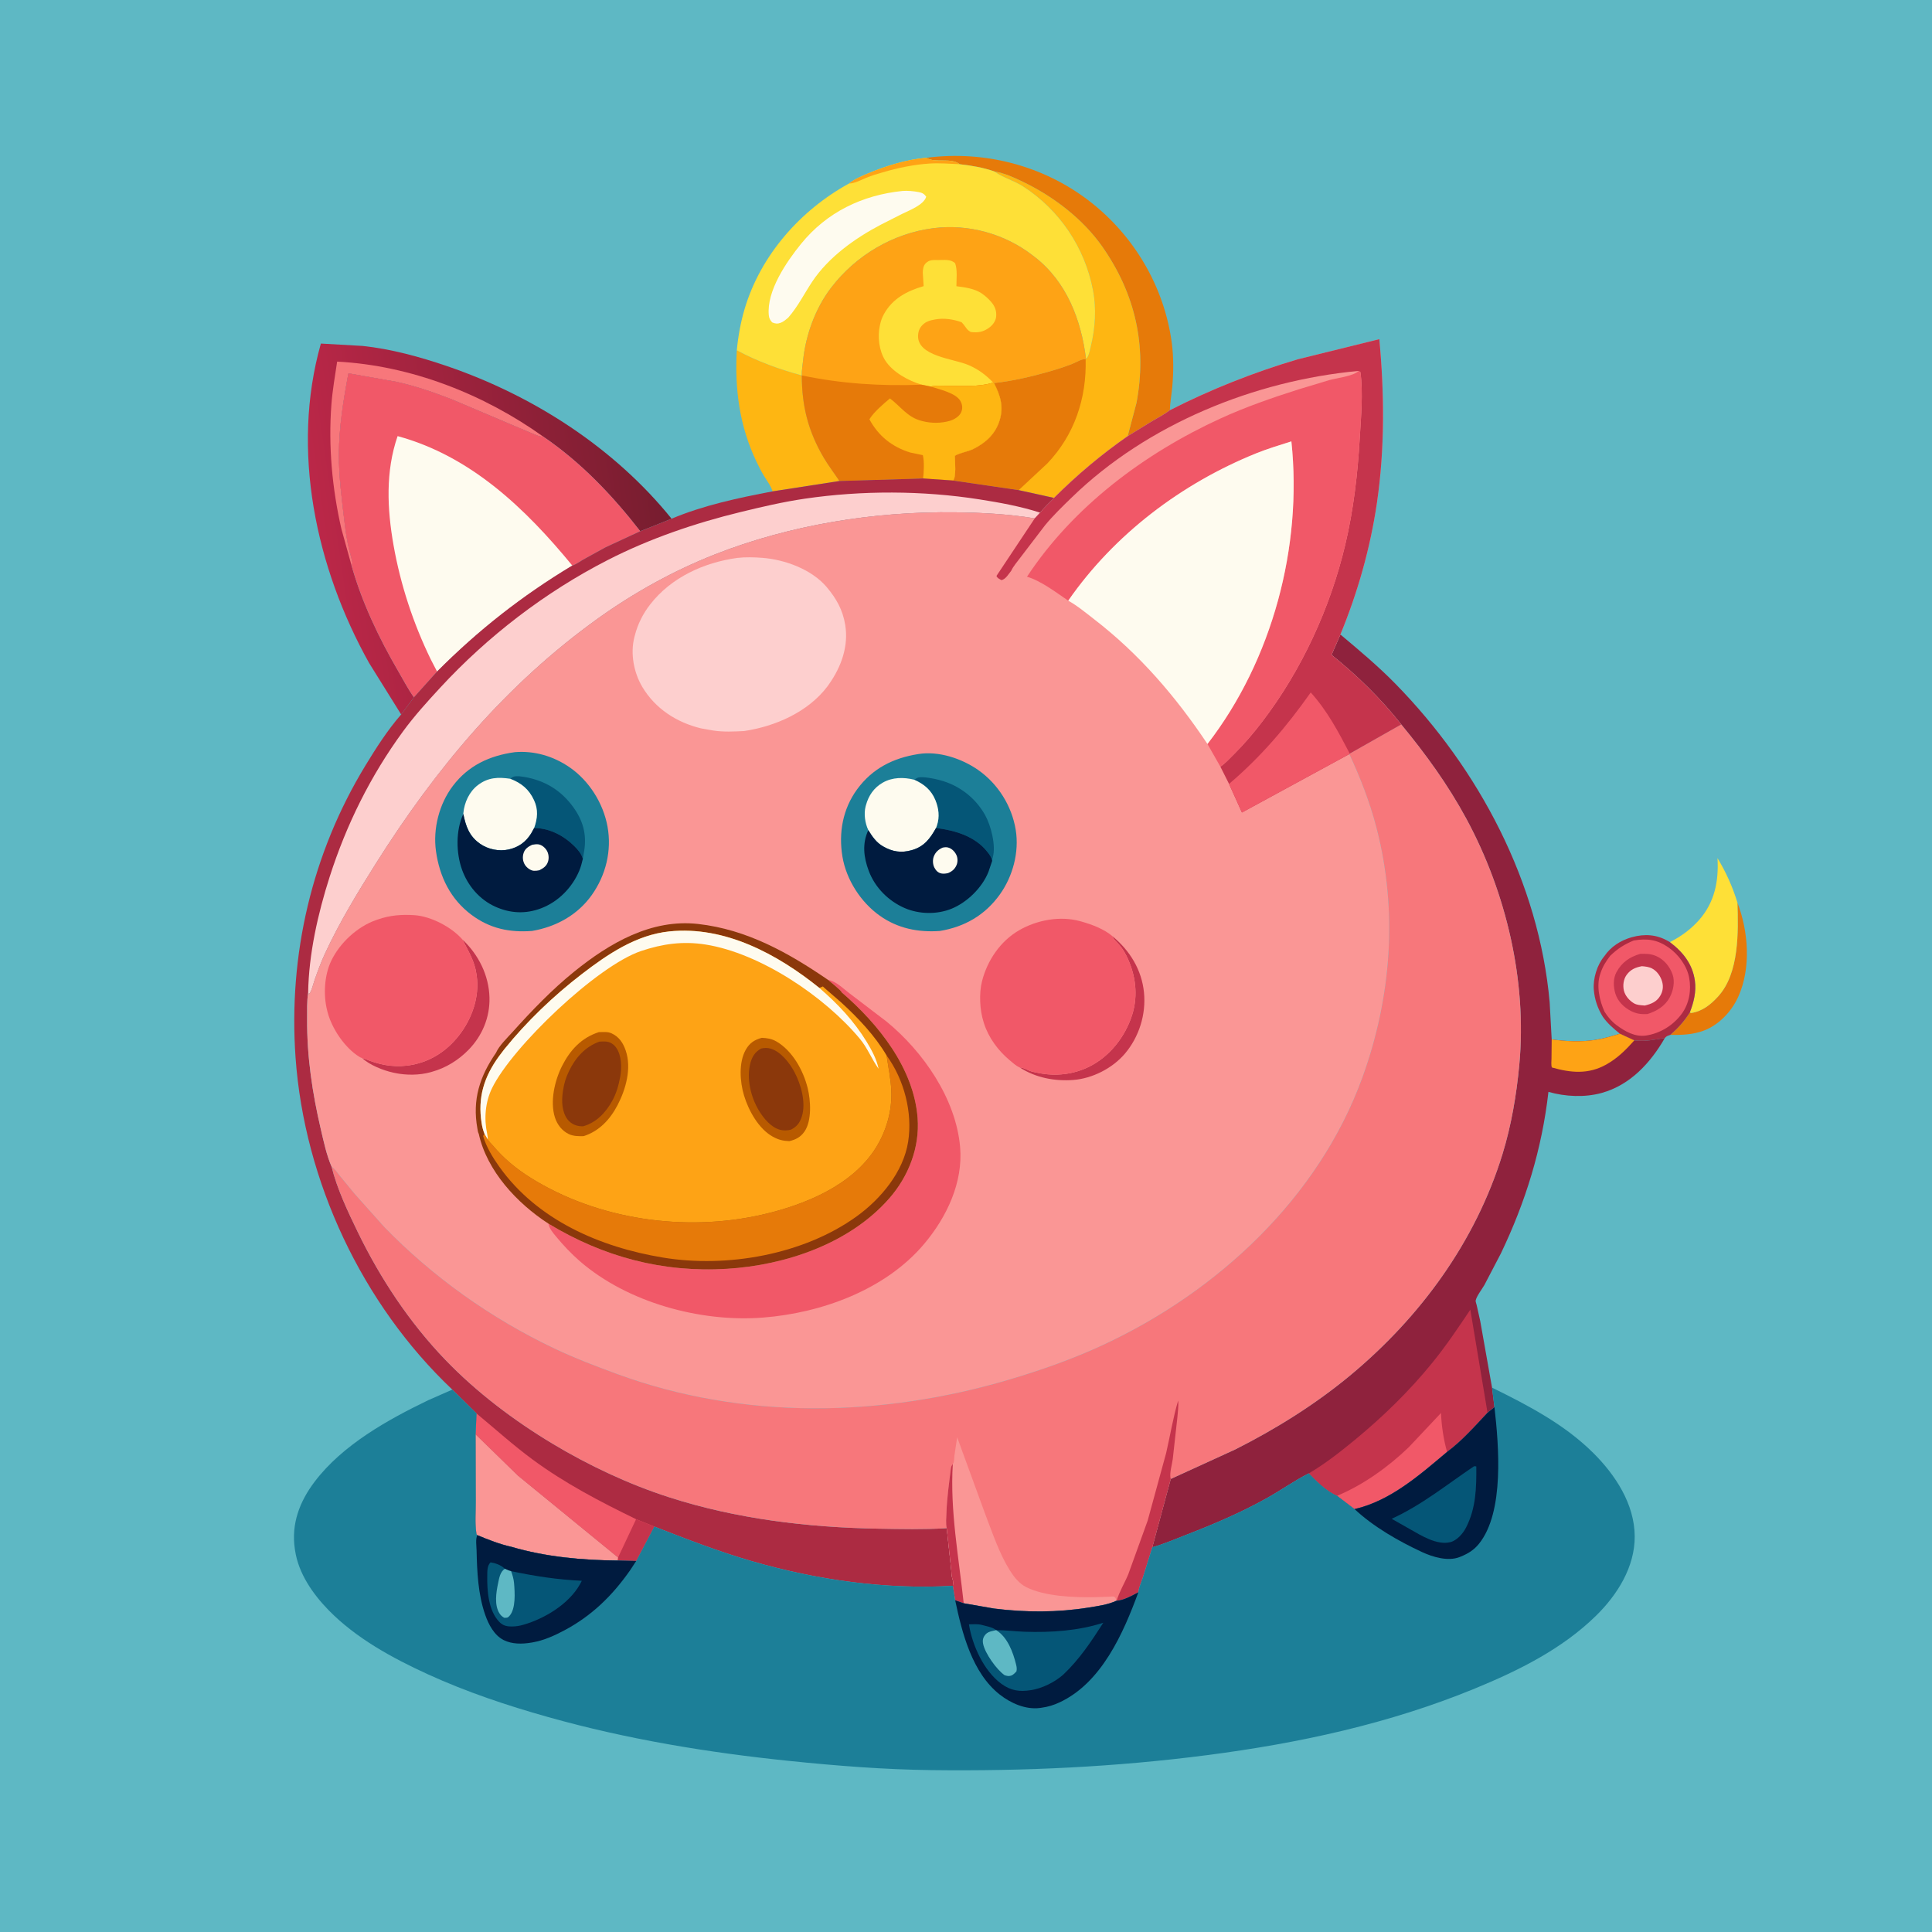 <svg version="1.1" xmlns="http://www.w3.org/2000/svg" style="display: block;" viewBox="0 0 2048 2048" width="1024" height="1024">
<defs>
	<linearGradient id="Gradient1" gradientUnits="userSpaceOnUse" x1="702.657" y1="512.621" x2="338.164" y2="566.159">
		<stop class="stop0" offset="0" stop-opacity="1" stop-color="rgb(119,29,47)"/>
		<stop class="stop1" offset="1" stop-opacity="1" stop-color="rgb(187,39,72)"/>
	</linearGradient>
</defs>
<path transform="translate(0,0)" fill="rgb(94,184,196)" d="M -0 -0 L 2048 0 L 2048 2048 L -0 2048 L -0 -0 z"/>
<path transform="translate(0,0)" fill="rgb(230,122,9)" d="M 1841.76 956.835 C 1853.45 987.42 1856.35 1026.22 1842.64 1056.58 C 1835.48 1072.41 1821.83 1086.83 1805.31 1092.78 C 1794.03 1096.84 1782.43 1097.2 1770.57 1097.03 C 1779.14 1089.51 1785.13 1082.86 1791.29 1073.21 L 1792.68 1073.82 C 1804.61 1072.06 1813.41 1064.91 1821.29 1056.28 C 1843.73 1031.74 1842.72 987.902 1841.76 956.835 z"/>
<path transform="translate(0,0)" fill="rgb(254,224,55)" d="M 1770.08 998.658 C 1781.72 992.895 1792.19 985.239 1800.85 975.519 C 1817.55 956.781 1822.08 934.086 1820.61 909.648 C 1829.64 924.518 1836.7 940.194 1841.76 956.835 C 1842.72 987.902 1843.73 1031.74 1821.29 1056.28 C 1813.41 1064.91 1804.61 1072.06 1792.68 1073.82 L 1791.29 1073.21 C 1795.47 1062.48 1798.25 1051.28 1796.66 1039.71 C 1794.23 1021.93 1783.97 1009.09 1770.08 998.658 z"/>
<path transform="translate(0,0)" fill="rgb(254,182,18)" d="M 781.047 371.336 C 802.783 383.078 826.141 391.564 849.969 397.984 C 849.968 430.37 856.714 457.17 873.164 485.107 C 878.235 493.719 884.329 501.569 889.823 509.895 L 818.899 520.888 C 817.448 515.549 813.704 510.635 810.794 505.986 C 807.393 500.551 804.554 494.97 801.799 489.187 C 783.941 451.691 778.719 412.471 781.047 371.336 z"/>
<path transform="translate(0,0)" fill="rgb(172,43,66)" d="M 1729.85 993.457 C 1743.44 989.748 1756.06 990.554 1768.39 997.652 L 1770.08 998.658 C 1783.97 1009.09 1794.23 1021.93 1796.66 1039.71 C 1798.25 1051.28 1795.47 1062.48 1791.29 1073.21 C 1785.13 1082.86 1779.14 1089.51 1770.57 1097.03 C 1768.28 1097.83 1766.41 1098.3 1764.83 1100.29 C 1753.56 1102.11 1743.96 1104.26 1732.45 1102.86 L 1717.11 1095.79 C 1710.25 1090.14 1704.39 1085.26 1699.16 1077.99 C 1693.62 1069.11 1690.34 1059.52 1689.5 1049.04 C 1688.56 1037.29 1692.97 1022.81 1700.56 1013.74 C 1707.6 1003.37 1717.9 996.857 1729.85 993.457 z"/>
<path transform="translate(0,0)" fill="rgb(241,88,104)" d="M 1731.81 996.967 C 1746.02 994.549 1756.84 996.003 1768.9 1004.48 C 1779.18 1011.72 1788.25 1023.88 1790.58 1036.41 C 1793.02 1049.44 1790.72 1063.64 1782.85 1074.46 C 1773.94 1086.73 1760.03 1095.39 1745.03 1097.68 C 1733.2 1099.49 1722.44 1093.3 1713.3 1086.45 C 1708.33 1082.72 1704.21 1077.8 1700.93 1072.55 C 1695.51 1060.77 1692 1045.06 1696.36 1032.32 L 1696.83 1031 C 1699.08 1024.17 1702.59 1018.86 1706.87 1013.18 C 1714.66 1005.65 1721.87 1001.05 1731.81 996.967 z"/>
<path transform="translate(0,0)" fill="rgb(197,52,76)" d="M 1738.82 1011.12 C 1745.02 1011 1749.88 1010.96 1755.7 1013.49 C 1763.91 1017.07 1770.08 1024.58 1773 1032.95 C 1775.65 1040.53 1773.79 1050.08 1770.1 1057.03 C 1765.02 1066.61 1756.2 1071.77 1746.27 1074.97 C 1739.81 1075.26 1734.84 1074.72 1729 1071.76 C 1721.48 1067.96 1714.83 1061.44 1712.34 1053.21 C 1710.18 1046.04 1709.86 1037.3 1713.5 1030.58 C 1719.2 1020.05 1727.48 1014.39 1738.82 1011.12 z"/>
<path transform="translate(0,0)" fill="rgb(253,207,206)" d="M 1740.44 1024.21 C 1744.05 1024.48 1748.01 1024.91 1751.27 1026.63 C 1756.6 1029.43 1760.41 1035.06 1761.98 1040.75 C 1763.43 1046.04 1762.66 1051.03 1759.83 1055.72 C 1756.03 1062.04 1750.34 1064.28 1743.48 1065.92 L 1742.6 1065.83 C 1738.92 1065.5 1735.28 1065.45 1732.01 1063.52 C 1727.1 1060.63 1722.66 1055.51 1721.36 1049.87 C 1720.13 1044.51 1720.97 1038 1724.23 1033.5 C 1728.49 1027.64 1733.58 1025.54 1740.44 1024.21 z"/>
<path transform="translate(0,0)" fill="rgb(230,122,9)" d="M 981.788 167.298 C 1043.03 159.289 1105.35 175.172 1154.5 212.946 C 1202.18 249.584 1234.37 304.184 1242.2 363.949 C 1244.15 378.845 1244.01 395.039 1242.66 410 C 1241.91 418.311 1240.34 426.516 1240.09 434.867 C 1234.28 439.339 1227.79 442.586 1221.51 446.328 L 1195.38 462.383 L 1204.73 427.044 C 1216.01 366.894 1203.58 311.662 1168.55 261.55 C 1147.85 231.949 1116.36 208.023 1084 192.54 C 1073.74 187.633 1065.36 183.766 1054.01 181.699 C 1042.04 177.548 1029.74 175.474 1017.19 174.053 C 1007.95 166.638 991.557 173.297 981.788 167.298 z"/>
<path transform="translate(0,0)" fill="url(#Gradient1)" d="M 425.24 757.356 L 391.277 702.849 C 334.813 601.773 308.068 477.339 340.147 364.187 L 384.332 366.703 C 414.422 369.875 445.029 378.259 473.58 387.999 C 564.914 419.16 651.012 474.425 711.905 549.87 L 678.677 563.127 C 649.045 525.017 616.009 490.199 575.907 462.873 L 574.442 462.857 C 570.989 462.695 567.362 460.79 564.165 459.5 L 544.763 451.314 L 478.958 423.364 C 459.741 415.952 439.85 408.933 419.674 404.663 L 369.351 395.731 C 363.985 424.374 359.325 452.783 359.248 482 C 359.184 506.064 362.452 529.94 365.253 553.791 C 366.44 563.905 367.988 573.899 370.378 583.804 C 370.937 586.118 374.031 595.66 373.47 597.457 C 373.298 598.009 372.822 598.414 372.498 598.893 C 383.431 638.245 401.973 676.888 422.496 712.079 C 427.78 721.14 432.667 730.668 438.787 739.198 L 425.24 757.356 z"/>
<path transform="translate(0,0)" fill="rgb(247,119,123)" d="M 372.498 598.893 L 361.87 560.57 C 352.063 517.713 348.004 472.965 351.282 429.064 C 352.418 413.849 355.119 398.427 357.381 383.328 C 435.327 387.372 512.58 417.628 575.907 462.873 L 574.442 462.857 C 570.989 462.695 567.362 460.79 564.165 459.5 L 544.763 451.314 L 478.958 423.364 C 459.741 415.952 439.85 408.933 419.674 404.663 L 369.351 395.731 C 363.985 424.374 359.325 452.783 359.248 482 C 359.184 506.064 362.452 529.94 365.253 553.791 C 366.44 563.905 367.988 573.899 370.378 583.804 C 370.937 586.118 374.031 595.66 373.47 597.457 C 373.298 598.009 372.822 598.414 372.498 598.893 z"/>
<path transform="translate(0,0)" fill="rgb(254,182,18)" d="M 1054.01 181.699 C 1065.36 183.766 1073.74 187.633 1084 192.54 C 1116.36 208.023 1147.85 231.949 1168.55 261.55 C 1203.58 311.662 1216.01 366.894 1204.73 427.044 L 1195.38 462.383 C 1167.05 482.17 1141.93 503.318 1117.43 527.683 L 1117.43 527.835 L 1079.85 519.563 L 1010.32 509.39 C 1013.92 505.425 1012.2 489.097 1012.25 483.107 C 1017.7 479.804 1025.88 478.87 1031.96 475.828 C 1045.1 469.25 1055.26 459.935 1059.67 445.466 C 1064.16 430.793 1060.31 419.179 1053.66 406.062 C 1073.34 403.869 1093.14 399.288 1112.15 393.843 C 1120.42 391.474 1128.68 388.836 1136.68 385.683 C 1140.53 384.168 1146.77 380.197 1150.83 380.706 L 1151.19 380.272 C 1152.03 379.625 1152.21 379.62 1152.73 378.751 C 1154.71 375.405 1155.57 370.137 1156.5 366.303 C 1161.05 347.507 1162.31 326.973 1158.68 307.913 C 1150.01 262.416 1123.34 222.667 1084.46 197.542 C 1075.12 191.506 1063.67 188.446 1054.85 182.29 L 1054.01 181.699 z"/>
<path transform="translate(0,0)" fill="rgb(230,122,9)" d="M 1053.66 406.062 C 1073.34 403.869 1093.14 399.288 1112.15 393.843 C 1120.42 391.474 1128.68 388.836 1136.68 385.683 C 1140.53 384.168 1146.77 380.197 1150.83 380.706 C 1151.95 422.062 1139.05 461.003 1110.23 491.23 L 1079.85 519.563 L 1010.32 509.39 C 1013.92 505.425 1012.2 489.097 1012.25 483.107 C 1017.7 479.804 1025.88 478.87 1031.96 475.828 C 1045.1 469.25 1055.26 459.935 1059.67 445.466 C 1064.16 430.793 1060.31 419.179 1053.66 406.062 z"/>
<path transform="translate(0,0)" fill="rgb(254,224,55)" d="M 899.968 194.545 C 905.631 189.947 913.917 186.432 920.671 183.619 C 939.422 175.808 961.46 168.972 981.788 167.298 C 991.557 173.297 1007.95 166.638 1017.19 174.053 C 1029.74 175.474 1042.04 177.548 1054.01 181.699 L 1054.85 182.29 C 1063.67 188.446 1075.12 191.506 1084.46 197.542 C 1123.34 222.667 1150.01 262.416 1158.68 307.913 C 1162.31 326.973 1161.05 347.507 1156.5 366.303 C 1155.57 370.137 1154.71 375.405 1152.73 378.751 C 1152.21 379.62 1152.03 379.625 1151.19 380.272 C 1146.12 339.225 1130.77 298.834 1097.08 272.563 L 1093.97 270.193 C 1064.68 247.74 1026.44 237.222 989.728 241.836 C 946.814 247.23 907.423 270.519 881.109 304.866 C 864.31 326.792 854.074 355.13 851.258 382.52 C 850.752 387.449 849.755 393.068 849.969 397.984 C 826.141 391.564 802.783 383.078 781.047 371.336 C 782.437 356.598 785.162 341.452 789.401 327.252 C 806.35 270.475 848.415 222.828 899.968 194.545 z"/>
<path transform="translate(0,0)" fill="rgb(254,163,21)" d="M 899.968 194.545 C 905.631 189.947 913.917 186.432 920.671 183.619 C 939.422 175.808 961.46 168.972 981.788 167.298 C 991.557 173.297 1007.95 166.638 1017.19 174.053 C 1006.72 173.588 995.878 172.699 985.439 173.351 C 969.058 174.375 951.369 178 935.647 182.713 C 929.871 184.444 923.843 186.106 918.291 188.448 C 912.827 190.752 905.916 194.493 899.968 194.545 z"/>
<path transform="translate(0,0)" fill="rgb(254,251,239)" d="M 956.664 202.421 C 962.005 201.962 968.618 202.632 973.882 203.635 C 977.627 204.349 979.608 205.424 981.814 208.5 C 979.296 217.263 963.634 223.076 956.038 226.853 L 934 238.016 C 906.483 252.427 878.291 272.509 860.944 298.628 C 852.388 311.51 845.905 324.823 835.66 336.589 C 833.195 338.689 830.678 340.997 827.603 342.155 C 824.198 343.436 821.747 343.192 818.5 341.744 C 816.325 339.222 815.255 337.403 814.941 334 C 812.571 308.311 833.766 277.437 849.156 258.481 C 876.458 224.853 914.044 206.791 956.664 202.421 z"/>
<path transform="translate(0,0)" fill="rgb(254,163,21)" d="M 849.969 397.984 C 849.755 393.068 850.752 387.449 851.258 382.52 C 854.074 355.13 864.31 326.792 881.109 304.866 C 907.423 270.519 946.814 247.23 989.728 241.836 C 1026.44 237.222 1064.68 247.74 1093.97 270.193 L 1097.08 272.563 C 1130.77 298.834 1146.12 339.225 1151.19 380.272 L 1150.83 380.706 C 1146.77 380.197 1140.53 384.168 1136.68 385.683 C 1128.68 388.836 1120.42 391.474 1112.15 393.843 C 1093.14 399.288 1073.34 403.869 1053.66 406.062 C 1060.31 419.179 1064.16 430.793 1059.67 445.466 C 1055.26 459.935 1045.1 469.25 1031.96 475.828 C 1025.88 478.87 1017.7 479.804 1012.25 483.107 C 1012.2 489.097 1013.92 505.425 1010.32 509.39 L 978.526 507.194 L 889.823 509.895 C 884.329 501.569 878.235 493.719 873.164 485.107 C 856.714 457.17 849.968 430.37 849.969 397.984 z"/>
<path transform="translate(0,0)" fill="rgb(254,224,55)" d="M 977.033 407.795 C 963.007 403.66 946.228 394.55 938.268 381.926 C 931.823 371.706 930.16 357.068 932.647 345.275 L 932.935 344 C 933.784 339.997 935.012 336.607 936.999 333 C 946.159 316.376 961.539 308.437 979.089 303.31 L 978.188 289 C 978.203 285.602 978.807 281.584 981.281 279.115 C 985.317 275.088 989.275 275.658 994.728 275.667 C 1000.83 275.677 1007.93 274.526 1012.5 279.12 C 1015.04 286.156 1013.85 295.9 1013.83 303.393 C 1022.8 304.528 1032.91 305.9 1040.64 310.986 L 1042 312.014 C 1045.14 314.359 1047.89 316.841 1050.49 319.804 C 1054.64 324.543 1056.58 329.48 1055.95 335.809 C 1055.51 340.226 1052.41 344.464 1048.92 347.079 C 1042.52 351.876 1036.8 352.947 1029 351.911 C 1026.56 350.447 1025.33 349.384 1023.71 347.016 C 1022.33 344.996 1021.03 343.332 1019.34 341.567 C 1010.36 338.417 1000.85 336.911 991.377 338.619 L 990 338.887 C 986.299 339.583 982.826 340.489 979.787 342.84 C 975.541 346.126 973.457 350.1 973.195 355.5 C 972.117 377.737 1010.93 380.194 1026.56 386.939 C 1037.25 391.55 1044.8 397.258 1052.85 405.521 C 1038.37 410.376 1018.36 409.024 1003.15 409.014 C 997.846 409.011 991.799 408.416 986.645 409.75 L 977.033 407.795 z"/>
<path transform="translate(0,0)" fill="rgb(230,122,9)" d="M 849.969 397.984 C 892.019 406.774 934.151 409.472 977.033 407.795 L 986.645 409.75 C 991.799 408.416 997.846 409.011 1003.15 409.014 C 1018.36 409.024 1038.37 410.376 1052.85 405.521 L 1053.66 406.062 C 1060.31 419.179 1064.16 430.793 1059.67 445.466 C 1055.26 459.935 1045.1 469.25 1031.96 475.828 C 1025.88 478.87 1017.7 479.804 1012.25 483.107 C 1012.2 489.097 1013.92 505.425 1010.32 509.39 L 978.526 507.194 L 889.823 509.895 C 884.329 501.569 878.235 493.719 873.164 485.107 C 856.714 457.17 849.968 430.37 849.969 397.984 z"/>
<path transform="translate(0,0)" fill="rgb(254,182,18)" d="M 1052.85 405.521 L 1053.66 406.062 C 1060.31 419.179 1064.16 430.793 1059.67 445.466 C 1055.26 459.935 1045.1 469.25 1031.96 475.828 C 1025.88 478.87 1017.7 479.804 1012.25 483.107 C 1012.2 489.097 1013.92 505.425 1010.32 509.39 L 978.526 507.194 C 979.328 500.79 979.914 488.565 978.235 482.473 L 964.767 479.652 C 945.703 473.738 931.193 462.249 921.602 444.454 C 926.465 436.607 936.271 428.31 943.389 422.35 C 954.711 430.826 961.81 442.139 976.385 446.014 L 977.797 446.374 C 986.955 448.814 997.529 448.792 1006.66 446.163 C 1011.25 444.839 1016.9 441.63 1018.9 436.992 C 1020.65 432.951 1020.18 429.016 1018.15 425.225 C 1013.51 416.569 995.565 412.711 986.645 409.75 C 991.799 408.416 997.846 409.011 1003.15 409.014 C 1018.36 409.024 1038.37 410.376 1052.85 405.521 z"/>
<path transform="translate(0,0)" fill="rgb(241,88,104)" d="M 372.498 598.893 C 372.822 598.414 373.298 598.009 373.47 597.457 C 374.031 595.66 370.937 586.118 370.378 583.804 C 367.988 573.899 366.44 563.905 365.253 553.791 C 362.452 529.94 359.184 506.064 359.248 482 C 359.325 452.783 363.985 424.374 369.351 395.731 L 419.674 404.663 C 439.85 408.933 459.741 415.952 478.958 423.364 L 544.763 451.314 L 564.165 459.5 C 567.362 460.79 570.989 462.695 574.442 462.857 L 575.907 462.873 C 616.009 490.199 649.045 525.017 678.677 563.127 L 641.741 580.259 L 618.261 593.202 C 614.937 595.115 610.287 598.499 606.684 599.524 C 553.605 631.416 506.978 668.021 463.312 711.885 L 438.787 739.198 C 432.667 730.668 427.78 721.14 422.496 712.079 C 401.973 676.888 383.431 638.245 372.498 598.893 z"/>
<path transform="translate(0,0)" fill="rgb(254,251,239)" d="M 463.312 711.885 L 456.524 698.769 C 437.978 660.57 424.57 619.845 417.181 578.035 C 410.373 539.509 408.535 499.799 421.471 462.294 C 499.045 483.387 557.004 539.059 606.684 599.524 C 553.605 631.416 506.978 668.021 463.312 711.885 z"/>
<path transform="translate(0,0)" fill="rgb(143,34,61)" d="M 1420.87 672.59 C 1440.99 689.475 1460.98 706.213 1479.37 725.011 C 1567.78 815.348 1631.45 935.404 1642.71 1062.56 L 1644.86 1101.77 C 1659.33 1103.92 1675.96 1104.64 1690.44 1102.43 C 1699.81 1101.01 1708.06 1098.49 1717.11 1095.79 L 1732.45 1102.86 C 1743.96 1104.26 1753.56 1102.11 1764.83 1100.29 C 1749.62 1126.7 1728.1 1150.21 1697.77 1158.58 C 1679.87 1163.53 1659.21 1162.53 1641.4 1157.42 C 1634.57 1217.88 1617.22 1273.99 1590.94 1328.81 L 1573.5 1362.19 C 1571.01 1366.57 1565.11 1374.01 1564.23 1378.81 C 1564.1 1379.52 1565.14 1382.66 1565.31 1383.4 L 1569.09 1400.28 L 1581.63 1470.97 L 1584.19 1491.68 L 1576.84 1497.57 C 1563.48 1511.77 1549.72 1527.48 1533.97 1539.09 C 1504.89 1563.47 1474.02 1590.97 1435.88 1599.7 L 1417.35 1585.59 C 1406.31 1580.98 1395.61 1570.3 1387.37 1561.85 L 1386.42 1562.33 C 1371.4 1570.06 1357.33 1580.08 1342.51 1588.32 C 1315.34 1603.41 1287.61 1615.29 1258.66 1626.51 C 1246.48 1631.22 1233.99 1636.66 1221.46 1640.22 L 1241.04 1567.74 L 1309.35 1536.5 C 1352.22 1514.9 1394.03 1488.85 1431.03 1458.16 C 1505.38 1396.48 1564.1 1316.38 1592.69 1223.44 C 1602.08 1192.91 1607.56 1160.49 1610.52 1128.71 C 1618.8 1039.92 1596.65 946.174 1554.47 868.049 C 1535.1 832.157 1511.32 799.313 1485.38 767.937 C 1464.05 740.877 1438.4 715.72 1411.46 694.203 L 1420.87 672.59 z"/>
<path transform="translate(0,0)" fill="rgb(254,163,21)" d="M 1717.11 1095.79 L 1732.45 1102.86 C 1723.44 1112.95 1714.57 1121.82 1702.66 1128.47 C 1683.69 1139.06 1665.25 1137.31 1645.03 1131.56 C 1644.1 1128.74 1644.63 1125.02 1644.66 1122.05 L 1644.86 1101.77 C 1659.33 1103.92 1675.96 1104.64 1690.44 1102.43 C 1699.81 1101.01 1708.06 1098.49 1717.11 1095.79 z"/>
<path transform="translate(0,0)" fill="rgb(197,52,76)" d="M 1387.37 1561.85 C 1404.4 1551.88 1420.7 1539.1 1435.93 1526.56 C 1465.93 1501.87 1493.86 1474.71 1518.39 1444.49 C 1533.02 1426.47 1545.73 1407.55 1558.61 1388.29 L 1576.84 1497.57 C 1563.48 1511.77 1549.72 1527.48 1533.97 1539.09 C 1504.89 1563.47 1474.02 1590.97 1435.88 1599.7 L 1417.35 1585.59 C 1406.31 1580.98 1395.61 1570.3 1387.37 1561.85 z"/>
<path transform="translate(0,0)" fill="rgb(241,88,104)" d="M 1417.35 1585.59 C 1444.72 1574.37 1472.12 1554.63 1493.35 1534.12 L 1527.54 1497.8 C 1528.02 1510.87 1530.13 1525.22 1533.61 1537.85 L 1533.97 1539.09 C 1504.89 1563.47 1474.02 1590.97 1435.88 1599.7 L 1417.35 1585.59 z"/>
<path transform="translate(0,0)" fill="rgb(172,43,66)" d="M 978.526 507.194 L 1010.32 509.39 L 1079.85 519.563 L 1117.43 527.835 C 1112.56 532.869 1106.83 537.921 1102.6 543.445 L 1096.88 549.498 C 1069.1 544.918 1040.74 543.429 1012.62 543.071 C 926.818 541.976 837.208 556.368 757.191 587.968 C 713.824 605.095 671.966 628.296 634.064 655.467 C 536.582 725.345 462.054 814.493 398.422 915.42 C 379.061 946.128 359.7 977.944 344.469 1010.93 C 340.22 1020.13 336.673 1029.81 333.34 1039.37 C 332.119 1042.88 330.167 1051.7 327.431 1053.79 L 326.642 1052.36 C 325.224 1061.38 325.625 1071.18 325.565 1080.31 C 325.307 1119.89 331.112 1158.76 340.122 1197.23 C 343.176 1210.26 346.146 1224.41 351.482 1236.71 C 357.341 1260.35 368.639 1284.17 379.238 1305.99 C 403.152 1355.21 433.969 1401.83 472.017 1441.39 C 505.247 1475.95 544.814 1505.8 585.819 1530.44 C 624.102 1553.44 666.483 1573.36 709 1587.07 C 780.586 1610.17 856.259 1619.16 931.205 1620.46 C 955.272 1620.88 979.538 1621.42 1003.57 1619.94 L 1008.25 1663 C 1008.69 1666.76 1008.53 1670.97 1009.94 1674.5 C 1010.59 1676.12 1010.59 1679.4 1010.03 1681.06 C 938.703 1685.12 866.012 1674.83 797.5 1655.05 C 762.168 1644.84 727.845 1631.59 693.623 1618.22 L 674.429 1654.67 L 654.656 1654.22 C 617.227 1653.93 578.198 1650.35 542.194 1639.72 C 529.736 1636.97 517.678 1632.2 505.946 1627.3 C 504.802 1626.07 505.199 1626.8 504.895 1624.79 C 503.33 1614.4 504.399 1602.12 504.311 1591.54 L 504.143 1520.45 L 505.141 1498.34 L 479.491 1473.05 C 383.849 1382.63 322.558 1251.96 313.294 1120.84 C 305.621 1012.24 330.567 904.788 387.342 811.531 C 398.756 792.783 410.809 773.934 425.24 757.356 L 438.787 739.198 L 463.312 711.885 C 506.978 668.021 553.605 631.416 606.684 599.524 C 610.287 598.499 614.937 595.115 618.261 593.202 L 641.741 580.259 L 678.677 563.127 L 711.905 549.87 C 745.377 535.685 783.232 527.658 818.899 520.888 L 889.823 509.895 L 978.526 507.194 z"/>
<path transform="translate(0,0)" fill="rgb(241,88,104)" d="M 505.141 1498.34 C 524.81 1514.61 543.849 1531.85 564.389 1547.02 C 598.542 1572.25 636.217 1591.89 674.289 1610.4 L 693.623 1618.22 L 674.429 1654.67 L 654.656 1654.22 L 655.169 1651 L 549.109 1564.29 L 504.143 1520.45 L 505.141 1498.34 z"/>
<path transform="translate(0,0)" fill="rgb(197,52,76)" d="M 674.289 1610.4 L 693.623 1618.22 L 674.429 1654.67 L 654.656 1654.22 L 655.169 1651 L 674.289 1610.4 z"/>
<path transform="translate(0,0)" fill="rgb(250,150,149)" d="M 504.143 1520.45 L 549.109 1564.29 L 655.169 1651 L 654.656 1654.22 C 617.227 1653.93 578.198 1650.35 542.194 1639.72 C 529.736 1636.97 517.678 1632.2 505.946 1627.3 C 504.802 1626.07 505.199 1626.8 504.895 1624.79 C 503.33 1614.4 504.399 1602.12 504.311 1591.54 L 504.143 1520.45 z"/>
<path transform="translate(0,0)" fill="rgb(253,207,206)" d="M 326.642 1052.36 C 327.283 1011.45 336.978 968.429 349.397 929.622 C 367.144 874.166 392.77 822.419 427.165 775.393 C 439.174 758.974 452.763 743.995 466.543 729.065 C 516.919 674.488 577.849 627.674 644.062 593.743 C 688.506 570.969 736.481 554.619 784.917 542.808 C 807.521 537.296 830.152 532.01 853.189 528.625 C 913.445 519.77 978.043 519.914 1038.15 529.355 C 1059.75 532.748 1081.75 536.707 1102.6 543.445 L 1096.88 549.498 C 1069.1 544.918 1040.74 543.429 1012.62 543.071 C 926.818 541.976 837.208 556.368 757.191 587.968 C 713.824 605.095 671.966 628.296 634.064 655.467 C 536.582 725.345 462.054 814.493 398.422 915.42 C 379.061 946.128 359.7 977.944 344.469 1010.93 C 340.22 1020.13 336.673 1029.81 333.34 1039.37 C 332.119 1042.88 330.167 1051.7 327.431 1053.79 L 326.642 1052.36 z"/>
<path transform="translate(0,0)" fill="rgb(247,119,123)" d="M 1430.8 798.873 L 1485.38 767.937 C 1511.32 799.313 1535.1 832.157 1554.47 868.049 C 1596.65 946.174 1618.8 1039.92 1610.52 1128.71 C 1607.56 1160.49 1602.08 1192.91 1592.69 1223.44 C 1564.1 1316.38 1505.38 1396.48 1431.03 1458.16 C 1394.03 1488.85 1352.22 1514.9 1309.35 1536.5 L 1241.04 1567.74 L 1221.46 1640.22 L 1211.41 1672.34 C 1209.84 1677.14 1207.07 1682.98 1206.7 1687.87 C 1199.77 1691.6 1191.62 1696.16 1183.69 1696.91 L 1183.19 1696.97 C 1174.52 1701.03 1163.45 1702.53 1154 1704.06 C 1120.89 1709.41 1086.98 1709.31 1053.74 1705.12 L 1021.57 1699.53 L 1012.53 1696.34 L 1010.03 1681.06 C 1010.59 1679.4 1010.59 1676.12 1009.94 1674.5 C 1008.53 1670.97 1008.69 1666.76 1008.25 1663 L 1003.57 1619.94 C 979.538 1621.42 955.272 1620.88 931.205 1620.46 C 856.259 1619.16 780.586 1610.17 709 1587.07 C 666.483 1573.36 624.102 1553.44 585.819 1530.44 C 544.814 1505.8 505.247 1475.95 472.017 1441.39 C 433.969 1401.83 403.152 1355.21 379.238 1305.99 C 368.639 1284.17 357.341 1260.35 351.482 1236.71 C 355.151 1239.15 357.577 1243.12 360.317 1246.5 L 375.88 1265.46 L 407.454 1300.78 C 458.845 1353.67 520.225 1397.31 586.826 1429.06 C 608.883 1439.58 631.481 1448.2 654.393 1456.6 C 788.048 1505.64 935.567 1502.44 1071 1462.08 C 1104.75 1452.03 1137.37 1440.52 1169.33 1425.67 C 1290.76 1369.25 1397.95 1269.73 1444.23 1142.06 C 1475.08 1056.96 1481.97 965.027 1459.03 877 C 1452.12 850.486 1441.93 824.164 1430.35 799.356 L 1430.8 798.873 z"/>
<path transform="translate(0,0)" fill="rgb(197,52,76)" d="M 1183.69 1696.91 C 1186.37 1687.51 1192.23 1677.95 1196.03 1668.8 L 1216.56 1611.96 L 1236.16 1540.31 C 1240.41 1521.85 1243.5 1502.8 1248.89 1484.65 C 1249.51 1490.22 1248.48 1496.83 1248.07 1502.5 L 1243.16 1546.77 C 1242.34 1552.53 1239.81 1561.01 1240.74 1566.64 L 1241.04 1567.74 L 1221.46 1640.22 L 1211.41 1672.34 C 1209.84 1677.14 1207.07 1682.98 1206.7 1687.87 C 1199.77 1691.6 1191.62 1696.16 1183.69 1696.91 z"/>
<path transform="translate(0,0)" fill="rgb(250,150,149)" d="M 1010.02 1551.82 L 1010.51 1551.17 C 1011.66 1549.14 1011.35 1546.07 1011.62 1543.79 L 1014.63 1523.53 L 1044.64 1605.72 C 1052.24 1625.36 1059.33 1646.96 1070.56 1664.82 C 1074.76 1671.5 1080.37 1678.6 1087.51 1682.26 C 1107.12 1692.31 1138.72 1693.46 1160.33 1693.09 L 1175.65 1692.6 C 1176.9 1692.57 1179.82 1692.1 1180.79 1692.46 C 1181.57 1692.74 1182.03 1693.54 1182.65 1694.09 L 1183.19 1696.97 C 1174.52 1701.03 1163.45 1702.53 1154 1704.06 C 1120.89 1709.41 1086.98 1709.31 1053.74 1705.12 L 1021.57 1699.53 L 1012.53 1696.34 L 1010.03 1681.06 C 1010.59 1679.4 1010.59 1676.12 1009.94 1674.5 C 1008.53 1670.97 1008.69 1666.76 1008.25 1663 L 1003.57 1619.94 C 1002.41 1615.15 1003.11 1608.64 1003.28 1603.69 C 1003.81 1587.87 1005.95 1573.03 1007.88 1557.4 C 1008.18 1554.96 1008.53 1553.81 1010.02 1551.82 z"/>
<path transform="translate(0,0)" fill="rgb(197,52,76)" d="M 1003.57 1619.94 C 1002.41 1615.15 1003.11 1608.64 1003.28 1603.69 C 1003.81 1587.87 1005.95 1573.03 1007.88 1557.4 C 1008.18 1554.96 1008.53 1553.81 1010.02 1551.82 C 1006.92 1600.96 1016.33 1650.81 1021.57 1699.53 L 1012.53 1696.34 L 1010.03 1681.06 C 1010.59 1679.4 1010.59 1676.12 1009.94 1674.5 C 1008.53 1670.97 1008.69 1666.76 1008.25 1663 L 1003.57 1619.94 z"/>
<path transform="translate(0,0)" fill="rgb(28,127,152)" d="M 1581.63 1470.97 C 1619.91 1489.77 1658.55 1509.94 1689.04 1540.3 C 1712.44 1563.61 1732.63 1594.33 1732.86 1628.5 C 1733.07 1661.09 1714.4 1690.62 1691.87 1712.72 C 1655.81 1748.08 1609.72 1770.87 1563.51 1789.88 C 1472.61 1827.27 1376.86 1847.91 1279.65 1860.51 C 1182.28 1873.13 1085.81 1877.59 987.663 1876.4 C 937.271 1875.8 887.167 1871.84 837.061 1866.69 C 750.484 1857.8 664.643 1843.71 580.782 1820.08 C 537.297 1807.83 494.662 1793.6 453.534 1774.8 C 416.085 1757.68 377.393 1736.62 348.364 1706.88 C 331.519 1689.62 316.365 1667.8 312.781 1643.5 L 312.518 1641.81 C 308.653 1615.19 317.64 1591.66 333.488 1570.73 C 363.005 1531.74 410.815 1505.06 454.144 1484.19 L 479.491 1473.05 L 505.141 1498.34 L 504.143 1520.45 L 504.311 1591.54 C 504.399 1602.12 503.33 1614.4 504.895 1624.79 C 505.199 1626.8 504.802 1626.07 505.946 1627.3 C 517.678 1632.2 529.736 1636.97 542.194 1639.72 C 578.198 1650.35 617.227 1653.93 654.656 1654.22 L 674.429 1654.67 L 693.623 1618.22 C 727.845 1631.59 762.168 1644.84 797.5 1655.05 C 866.012 1674.83 938.703 1685.12 1010.03 1681.06 L 1012.53 1696.34 L 1021.57 1699.53 L 1053.74 1705.12 C 1086.98 1709.31 1120.89 1709.41 1154 1704.06 C 1163.45 1702.53 1174.52 1701.03 1183.19 1696.97 L 1183.69 1696.91 C 1191.62 1696.16 1199.77 1691.6 1206.7 1687.87 C 1207.07 1682.98 1209.84 1677.14 1211.41 1672.34 L 1221.46 1640.22 C 1233.99 1636.66 1246.48 1631.22 1258.66 1626.51 C 1287.61 1615.29 1315.34 1603.41 1342.51 1588.32 C 1357.33 1580.08 1371.4 1570.06 1386.42 1562.33 L 1387.37 1561.85 C 1395.61 1570.3 1406.31 1580.98 1417.35 1585.59 L 1435.88 1599.7 C 1474.02 1590.97 1504.89 1563.47 1533.97 1539.09 C 1549.72 1527.48 1563.48 1511.77 1576.84 1497.57 L 1584.19 1491.68 L 1581.63 1470.97 z"/>
<path transform="translate(0,0)" fill="rgb(0,27,63)" d="M 674.429 1654.67 L 668.138 1664.26 C 649.26 1691.33 627.4 1712.75 598.163 1728.29 C 587.797 1733.8 576.363 1738.96 564.737 1740.97 L 563 1741.26 C 553.512 1742.87 542.734 1742.97 533.948 1738.57 C 523.871 1733.52 517.906 1722.02 514.336 1711.79 C 506.755 1690.06 505.706 1666.22 505.189 1643.41 C 505.083 1638.77 503.95 1631.51 505.946 1627.3 C 517.678 1632.2 529.736 1636.97 542.194 1639.72 C 578.198 1650.35 617.227 1653.93 654.656 1654.22 L 674.429 1654.67 z"/>
<path transform="translate(0,0)" fill="rgb(5,86,119)" d="M 541.743 1665.47 C 567.066 1670.84 590.837 1674.47 616.745 1675.7 L 614.812 1679.36 C 603.035 1700.28 577.644 1715.69 555 1722.26 C 550.873 1723.46 547.2 1724.11 542.906 1724.14 C 537.237 1724.19 533.216 1723.38 529.14 1719.13 C 517.753 1707.28 516.258 1686.25 516.512 1670.75 C 516.594 1665.74 516.25 1659.81 520 1656.16 C 525.284 1657.03 530.473 1658.8 534.54 1662.39 L 535.145 1662.99 C 537.143 1663.76 539.668 1665.14 541.743 1665.47 z"/>
<path transform="translate(0,0)" fill="rgb(94,184,196)" d="M 541.743 1665.47 C 543.239 1669.46 544.541 1673.77 544.903 1678.04 C 545.738 1687.87 546.955 1705.33 540.012 1712.97 C 537.989 1715.19 537.366 1714.84 534.5 1714.94 C 532.267 1713.58 530.86 1712.47 529.449 1710.22 C 523.89 1701.35 525.899 1688.29 527.959 1678.5 C 529.129 1672.94 530.073 1666.24 535.145 1662.99 C 537.143 1663.76 539.668 1665.14 541.743 1665.47 z"/>
<path transform="translate(0,0)" fill="rgb(0,27,63)" d="M 1576.84 1497.57 L 1584.19 1491.68 C 1588.77 1532.22 1594.89 1602.69 1567.85 1636.37 C 1562.52 1643.01 1556.35 1646.85 1548.5 1650.03 L 1547.18 1650.57 C 1534.88 1655.37 1518.78 1650.52 1507.41 1645.24 C 1482.68 1633.75 1455.89 1618.46 1435.88 1599.7 C 1474.02 1590.97 1504.89 1563.47 1533.97 1539.09 C 1549.72 1527.48 1563.48 1511.77 1576.84 1497.57 z"/>
<path transform="translate(0,0)" fill="rgb(5,86,119)" d="M 1562.21 1554.5 C 1564 1554.1 1563.09 1554.11 1564.94 1554.5 C 1565.11 1577.29 1564.68 1598.58 1554.05 1619.3 C 1550.83 1625.58 1544.5 1632.98 1537.38 1634.75 C 1523.27 1638.27 1506.59 1627.78 1494.83 1621.1 L 1475.23 1609.98 C 1506.94 1595.5 1533.52 1573.88 1562.21 1554.5 z"/>
<path transform="translate(0,0)" fill="rgb(0,27,63)" d="M 1206.7 1687.87 C 1190.78 1731.31 1167.7 1783.91 1123.09 1804.63 C 1116.83 1807.54 1110.86 1809.35 1104 1810.28 L 1102.31 1810.52 C 1087.15 1812.49 1071.33 1805.43 1059.65 1796.21 C 1030.49 1773.2 1019.77 1730.98 1012.53 1696.34 L 1021.57 1699.53 L 1053.74 1705.12 C 1086.98 1709.31 1120.89 1709.41 1154 1704.06 C 1163.45 1702.53 1174.52 1701.03 1183.19 1696.97 L 1183.69 1696.91 C 1191.62 1696.16 1199.77 1691.6 1206.7 1687.87 z"/>
<path transform="translate(0,0)" fill="rgb(5,86,119)" d="M 1056.01 1728.01 C 1066.11 1728.02 1076.19 1729.38 1086.28 1729.72 C 1113.9 1730.66 1143.16 1728.74 1169.56 1720.17 C 1156.44 1740.5 1144.56 1758.63 1126.9 1775.38 C 1117.72 1783.34 1104.88 1789.73 1092.9 1791.61 C 1080.64 1793.53 1071.53 1792.25 1061.44 1784.86 C 1042.79 1771.19 1030.63 1744.03 1027.11 1721.84 C 1031.6 1721.8 1036.77 1721.36 1041.11 1722.57 C 1045.37 1723.76 1051.06 1724.7 1054.74 1727.13 L 1056.01 1728.01 z"/>
<path transform="translate(0,0)" fill="rgb(94,184,196)" d="M 1056.01 1728.01 C 1068.07 1735.52 1073.87 1751.3 1077.15 1764.67 C 1077.79 1767.27 1077.99 1769.11 1077.5 1771.72 C 1075.05 1774.25 1073.32 1776.42 1069.5 1776.66 C 1068.08 1776.75 1066.33 1776.17 1065 1775.82 C 1056.62 1770.1 1044.1 1752.67 1042.13 1742.5 C 1041.39 1738.68 1041.99 1735.77 1044.5 1732.82 C 1046.61 1730.34 1048.96 1729.61 1052 1728.93 L 1056.01 1728.01 z"/>
<path transform="translate(0,0)" fill="rgb(250,150,149)" d="M 1240.09 434.867 C 1283.53 412.75 1329.11 394.679 1375.85 380.842 L 1462.13 359.54 C 1467.51 416.843 1467.98 475.916 1459.62 532.944 C 1452.59 580.857 1439.31 627.86 1420.87 672.59 L 1411.46 694.203 C 1438.4 715.72 1464.05 740.877 1485.38 767.937 L 1430.8 798.873 L 1430.35 799.356 C 1441.93 824.164 1452.12 850.486 1459.03 877 C 1481.97 965.027 1475.08 1056.96 1444.23 1142.06 C 1397.95 1269.73 1290.76 1369.25 1169.33 1425.67 C 1137.37 1440.52 1104.75 1452.03 1071 1462.08 C 935.567 1502.44 788.048 1505.64 654.393 1456.6 C 631.481 1448.2 608.883 1439.58 586.826 1429.06 C 520.225 1397.31 458.845 1353.67 407.454 1300.78 L 375.88 1265.46 L 360.317 1246.5 C 357.577 1243.12 355.151 1239.15 351.482 1236.71 C 346.146 1224.41 343.176 1210.26 340.122 1197.23 C 331.112 1158.76 325.307 1119.89 325.565 1080.31 C 325.625 1071.18 325.224 1061.38 326.642 1052.36 L 327.431 1053.79 C 330.167 1051.7 332.119 1042.88 333.34 1039.37 C 336.673 1029.81 340.22 1020.13 344.469 1010.93 C 359.7 977.944 379.061 946.128 398.422 915.42 C 462.054 814.493 536.582 725.345 634.064 655.467 C 671.966 628.296 713.824 605.095 757.191 587.968 C 837.208 556.368 926.818 541.976 1012.62 543.071 C 1040.74 543.429 1069.1 544.918 1096.88 549.498 L 1102.6 543.445 C 1106.83 537.921 1112.56 532.869 1117.43 527.835 L 1117.43 527.683 C 1141.93 503.318 1167.05 482.17 1195.38 462.383 L 1221.51 446.328 C 1227.79 442.586 1234.28 439.339 1240.09 434.867 z"/>
<path transform="translate(0,0)" fill="rgb(197,52,76)" d="M 1179.36 992.505 C 1197.67 1007.71 1210.23 1027.91 1212.67 1052 C 1215.02 1075.17 1207.48 1099.28 1192.36 1117.02 C 1179.18 1132.48 1157.88 1143.29 1137.65 1144.82 C 1118.08 1146.3 1097.64 1142.43 1081.06 1131.59 C 1084.57 1131.46 1088.2 1133.85 1091.45 1135.1 C 1094.46 1136.26 1097.63 1136.76 1100.78 1137.4 C 1119.01 1141.1 1137.84 1139.01 1154.53 1130.75 C 1176.41 1119.91 1192.7 1099 1200.09 1075.95 C 1206.84 1054.93 1203.73 1032.47 1193.97 1013 C 1192.01 1009.09 1189.66 1005.37 1186.86 1002 C 1184.61 999.283 1181.34 996.732 1179.78 993.584 L 1179.36 992.505 z"/>
<path transform="translate(0,0)" fill="rgb(197,52,76)" d="M 490.326 996.045 C 507.338 1012.1 518.253 1033.9 518.865 1057.5 C 519.406 1078.38 511.142 1098.1 496.631 1112.89 C 485.885 1123.84 472.81 1131.98 458 1136.12 L 456.287 1136.61 C 444.512 1139.89 430.382 1139.94 418.5 1137.37 L 416.718 1136.99 C 406.025 1134.66 392.006 1129.06 383.807 1121.58 C 385.447 1121.91 384.82 1121.7 386.318 1122.31 C 401.112 1128.36 415.356 1131.52 431.375 1129.61 C 453.89 1126.93 472.742 1115.26 486.504 1097.63 C 500.161 1080.14 508.407 1057.17 505.373 1034.77 L 505.118 1033 C 503.178 1018.7 496.599 1008.63 490.326 996.045 z"/>
<path transform="translate(0,0)" fill="rgb(241,88,104)" d="M 383.807 1121.58 C 382.532 1121.12 382.231 1121.07 380.911 1120.26 C 365.405 1110.71 351.607 1090.07 347.161 1072.59 L 346.768 1071 C 342.656 1054.73 343.779 1033.91 351.076 1018.6 C 360.138 999.593 378.713 982.271 398.75 975.284 L 400.5 974.686 C 413.283 970.205 425.963 969.204 439.442 970.136 C 457.101 971.356 478.861 982.868 490.326 996.045 C 496.599 1008.63 503.178 1018.7 505.118 1033 L 505.373 1034.77 C 508.407 1057.17 500.161 1080.14 486.504 1097.63 C 472.742 1115.26 453.89 1126.93 431.375 1129.61 C 415.356 1131.52 401.112 1128.36 386.318 1122.31 C 384.82 1121.7 385.447 1121.91 383.807 1121.58 z"/>
<path transform="translate(0,0)" fill="rgb(241,88,104)" d="M 1081.06 1131.59 L 1080.91 1131.57 C 1076.87 1129.74 1073.51 1126.61 1070.15 1123.78 C 1058.02 1113.55 1047.98 1100.11 1043.1 1084.87 L 1042.62 1083.3 C 1038.58 1070.81 1037.71 1053.12 1040.92 1040.38 C 1046.53 1018.13 1060.38 997.572 1080.5 986.011 C 1099.28 975.217 1123.67 970.653 1144.87 976.45 L 1146.5 976.917 C 1157.66 980.029 1170.5 984.908 1179.36 992.505 L 1179.78 993.584 C 1181.34 996.732 1184.61 999.283 1186.86 1002 C 1189.66 1005.37 1192.01 1009.09 1193.97 1013 C 1203.73 1032.47 1206.84 1054.93 1200.09 1075.95 C 1192.7 1099 1176.41 1119.91 1154.53 1130.75 C 1137.84 1139.01 1119.01 1141.1 1100.78 1137.4 C 1097.63 1136.76 1094.46 1136.26 1091.45 1135.1 C 1088.2 1133.85 1084.57 1131.46 1081.06 1131.59 z"/>
<path transform="translate(0,0)" fill="rgb(28,127,152)" d="M 545.417 797.373 L 545.578 797.332 C 566.359 795.56 586.674 801.575 603.776 813.35 C 624.523 827.633 639.515 851.509 644.001 876.254 C 648.627 901.776 642.226 927.77 627.283 948.806 C 612.219 970.013 589.291 982.56 563.941 986.852 C 540.096 988.624 519.439 984.332 499.987 969.902 C 477.582 953.281 465.955 929.435 462.15 902.25 C 458.819 878.456 465.582 852.161 480.124 833 C 496.504 811.416 519.121 801.027 545.417 797.373 z"/>
<path transform="translate(0,0)" fill="rgb(5,86,119)" d="M 540.893 825.528 C 544.194 822.622 546.087 822.801 550.5 822.871 L 555.5 823.543 C 577.25 827.172 594.542 837.501 607.631 855.535 C 617.939 869.738 622.077 884.302 619.283 901.876 L 617.85 910.382 C 616.332 905.03 612.676 900.758 608.801 896.907 C 597.491 885.667 582.222 877.752 566.205 877.749 C 569.826 867.503 570.757 858.282 566.059 848.176 C 560.638 836.516 552.64 830.067 540.893 825.528 z"/>
<path transform="translate(0,0)" fill="rgb(254,251,239)" d="M 491.139 862.819 L 491.183 861.942 C 492.223 850.625 497.472 839.166 506.629 832.2 C 517.451 823.968 528.161 823.639 540.893 825.528 C 552.64 830.067 560.638 836.516 566.059 848.176 C 570.757 858.282 569.826 867.503 566.205 877.749 L 563.029 883.5 C 557.431 892.531 549.635 898.159 539.237 900.476 C 529.1 902.735 517.492 900.401 509.003 894.5 C 497.387 886.426 493.828 876.015 491.139 862.819 z"/>
<path transform="translate(0,0)" fill="rgb(0,27,63)" d="M 491.139 862.819 C 493.828 876.015 497.387 886.426 509.003 894.5 C 517.492 900.401 529.1 902.735 539.237 900.476 C 549.635 898.159 557.431 892.531 563.029 883.5 L 566.205 877.749 C 582.222 877.752 597.491 885.667 608.801 896.907 C 612.676 900.758 616.332 905.03 617.85 910.382 C 616.812 914.765 615.727 919.038 613.966 923.201 C 606.42 941.037 591.771 955.905 573.586 962.838 C 557.139 969.107 540.716 968.26 524.779 960.998 C 508.203 953.444 495.908 938.945 489.793 921.974 C 483.38 904.173 483.034 880.192 491.139 862.819 z"/>
<path transform="translate(0,0)" fill="rgb(254,251,239)" d="M 564.133 895.5 C 566.213 895.182 568.513 894.733 570.612 895.024 C 574.309 895.537 577.648 898.405 579.55 901.495 C 581.632 904.879 582.138 909.598 580.906 913.368 C 579.336 918.175 576.065 920.299 571.76 922.5 C 569.943 922.918 567.861 923.145 566 923.062 C 562.413 922.902 558.478 919.833 556.577 916.939 C 554.052 913.096 553.634 908.208 555.139 903.916 C 556.653 899.598 560.183 897.318 564.133 895.5 z"/>
<path transform="translate(0,0)" fill="rgb(28,127,152)" d="M 973.436 799.339 C 994.89 795.813 1019.56 804.054 1036.96 816.263 C 1058.04 831.054 1072.62 854.408 1076.73 879.82 C 1080.51 903.245 1073.69 928.85 1059.94 948.084 C 1044.3 969.981 1022.55 982.577 996.235 986.869 C 973.245 988.492 951.69 984.184 932.69 970.751 C 912.468 956.454 897.015 932.436 892.989 907.883 C 888.869 882.753 893.333 857.631 908.547 836.765 C 924.678 814.643 946.805 803.509 973.436 799.339 z"/>
<path transform="translate(0,0)" fill="rgb(5,86,119)" d="M 969.042 826.516 C 970.266 825.869 972.223 824.448 973.5 824.158 C 978.441 823.033 990.012 825.323 995.009 826.652 L 996.523 827.046 C 1016.85 832.485 1033.99 845.691 1044.24 863.98 C 1050.39 874.956 1055.99 896.458 1052.37 908.918 L 1051.99 910 L 1051.77 912.523 C 1050.95 908.508 1048.99 905.973 1046.51 902.833 C 1033.53 886.405 1012.26 880.146 992.244 877.703 L 992.63 876.698 L 993.198 875 C 996.237 866.05 995.11 856.823 991.546 848.145 C 987.124 837.379 979.403 831.081 969.042 826.516 z"/>
<path transform="translate(0,0)" fill="rgb(254,251,239)" d="M 920.449 879.977 C 916.966 872.605 915.538 862.793 917.589 854.777 L 917.95 853.5 C 920.75 843.284 926.449 834.963 935.767 829.636 C 945.979 823.798 957.917 823.756 969.042 826.516 C 979.403 831.081 987.124 837.379 991.546 848.145 C 995.11 856.823 996.237 866.05 993.198 875 L 992.63 876.698 L 992.244 877.703 C 985.949 888.963 979.619 897.496 966.484 901.211 C 955.316 904.37 946.133 902.946 936.138 897.236 C 929.01 893.165 924.613 886.803 920.449 879.977 z"/>
<path transform="translate(0,0)" fill="rgb(0,27,63)" d="M 992.244 877.703 C 1012.26 880.146 1033.53 886.405 1046.51 902.833 C 1048.99 905.973 1050.95 908.508 1051.77 912.523 L 1047.88 924 C 1041.32 940.798 1025.31 956.492 1008.69 963.273 C 993.233 969.582 974.255 969.207 958.973 962.572 C 941.749 955.094 927.53 940.85 920.897 923.116 C 915.507 908.705 913.796 894.29 920.449 879.977 C 924.613 886.803 929.01 893.165 936.138 897.236 C 946.133 902.946 955.316 904.37 966.484 901.211 C 979.619 897.496 985.949 888.963 992.244 877.703 z"/>
<path transform="translate(0,0)" fill="rgb(254,251,239)" d="M 999.331 898.5 C 1001.81 898.028 1003.57 897.799 1006 898.707 C 1009.49 900.012 1012.45 903.204 1013.93 906.59 C 1015.29 909.698 1015.34 913.695 1014.05 916.834 C 1012.23 921.256 1009.33 923.658 1005.04 925.5 C 1002.8 926.026 1000.29 926.354 998 925.934 C 994.35 925.264 992.053 922.749 990.445 919.61 C 988.722 916.248 988.504 911.426 989.857 907.916 C 991.639 903.293 994.86 900.381 999.331 898.5 z"/>
<path transform="translate(0,0)" fill="rgb(241,88,104)" d="M 877.651 1038.63 C 886.558 1040.3 893.444 1047.71 900.53 1052.98 L 939.687 1082.83 C 978.661 1114.75 1013.21 1164.61 1017.74 1215.65 C 1021.1 1253.46 1003.54 1290.18 979.776 1318.45 C 938.756 1367.24 870.927 1391.83 808.808 1396.69 C 742.653 1401.87 665.234 1380.82 614.583 1336.85 C 605.551 1329.02 596.804 1319.73 589.224 1310.5 C 585.907 1306.46 582.271 1302.38 581.366 1297.11 C 639.723 1332.4 702.209 1349.12 770.5 1344.99 C 832.692 1341.23 900.75 1318.25 942.707 1270.27 C 963.072 1246.98 975.026 1216.42 972.703 1185.25 C 968.757 1132.31 931.11 1085.41 892.182 1051.91 C 891.898 1049.99 879.763 1040.47 877.651 1038.63 z"/>
<path transform="translate(0,0)" fill="rgb(197,52,76)" d="M 1240.09 434.867 C 1283.53 412.75 1329.11 394.679 1375.85 380.842 L 1462.13 359.54 C 1467.51 416.843 1467.98 475.916 1459.62 532.944 C 1452.59 580.857 1439.31 627.86 1420.87 672.59 L 1411.46 694.203 C 1438.4 715.72 1464.05 740.877 1485.38 767.937 L 1430.8 798.873 L 1430.35 799.356 L 1316.5 861.284 L 1302.85 830.989 L 1293.66 812.705 C 1299.01 809.037 1303.52 804.009 1308.12 799.45 C 1318.86 788.788 1328.67 777.238 1337.86 765.211 C 1379.93 710.189 1410.13 644.497 1426.07 577.194 C 1434.76 540.515 1439.18 502.56 1441.36 464.961 C 1442.66 442.49 1445.12 416.92 1442.11 394.534 L 1440.06 393.191 C 1329.78 403.467 1216.28 449.517 1136.3 527.128 C 1126.5 536.63 1116.47 546.312 1107.77 556.843 L 1081.66 591.018 C 1078.64 595.177 1074.01 600.333 1072 604.944 C 1069.12 608.492 1066.04 614.159 1061.5 614.95 C 1059.3 613.586 1057.23 612.991 1056.31 610.5 L 1096.88 549.498 L 1102.6 543.445 C 1106.83 537.921 1112.56 532.869 1117.43 527.835 L 1117.43 527.683 C 1141.93 503.318 1167.05 482.17 1195.38 462.383 L 1221.51 446.328 C 1227.79 442.586 1234.28 439.339 1240.09 434.867 z"/>
<path transform="translate(0,0)" fill="rgb(241,88,104)" d="M 1389.43 734.03 C 1407.15 753.655 1418.69 775.691 1430.8 798.873 L 1430.35 799.356 L 1316.5 861.284 L 1302.85 830.989 C 1336.67 802.215 1363.85 770.271 1389.43 734.03 z"/>
<path transform="translate(0,0)" fill="rgb(253,207,206)" d="M 781.776 591.387 C 790.1 590.432 799.587 590.683 807.956 591.316 C 831.953 593.129 860.421 603.526 876.323 622.331 C 886.567 634.446 893.427 646.635 895.993 662.549 C 899.627 685.096 891.797 706.689 878.97 725 L 877.013 727.757 C 856.305 754.965 821.857 769.931 788.952 774.919 C 778.197 775.518 766.697 776.043 756.03 774.386 L 742.938 772.063 C 717.2 765.741 694.845 751.385 681.039 728.439 C 671.873 713.205 667.99 692.763 672.482 675.371 L 672.978 673.5 C 676.118 661.383 681.533 650.65 689.195 640.757 C 711.443 612.026 746.449 596.169 781.776 591.387 z"/>
<path transform="translate(0,0)" fill="rgb(241,88,104)" d="M 1440.06 393.191 L 1442.11 394.534 C 1445.12 416.92 1442.66 442.49 1441.36 464.961 C 1439.18 502.56 1434.76 540.515 1426.07 577.194 C 1410.13 644.497 1379.93 710.189 1337.86 765.211 C 1328.67 777.238 1318.86 788.788 1308.12 799.45 C 1303.52 804.009 1299.01 809.037 1293.66 812.705 L 1279.96 788.656 C 1348.72 699.745 1380.76 579.356 1368.91 467.892 C 1356.53 471.849 1343.93 475.583 1331.87 480.449 C 1252.58 512.451 1181.23 566.367 1132.38 636.738 C 1119.64 628.097 1103.44 615.659 1088.66 611.359 C 1137.7 536.932 1213.36 480.452 1293.78 443.603 C 1320.48 431.369 1348.8 421.555 1376.77 412.679 L 1409.04 402.943 C 1416.75 400.786 1435.02 398.731 1440.06 393.191 z"/>
<path transform="translate(0,0)" fill="rgb(254,251,239)" d="M 1132.38 636.738 C 1181.23 566.367 1252.58 512.451 1331.87 480.449 C 1343.93 475.583 1356.53 471.849 1368.91 467.892 C 1380.76 579.356 1348.72 699.745 1279.96 788.656 C 1246.39 738.392 1207.86 693.464 1159.85 656.434 C 1151.04 649.642 1142.13 642.114 1132.38 636.738 z"/>
<path transform="translate(0,0)" fill="rgb(139,56,11)" d="M 525.749 1116.07 C 529.021 1108.48 537.668 1100.25 543.323 1093.96 C 563.633 1071.39 585.061 1049.03 608.725 1029.92 C 646.019 999.793 690.366 973.816 740.055 979.448 C 791.665 985.297 835.389 1009.7 877.651 1038.63 C 879.763 1040.47 891.898 1049.99 892.182 1051.91 C 931.11 1085.41 968.757 1132.31 972.703 1185.25 C 975.026 1216.42 963.072 1246.98 942.707 1270.27 C 900.75 1318.25 832.692 1341.23 770.5 1344.99 C 702.209 1349.12 639.723 1332.4 581.366 1297.11 C 548.142 1275.56 516.238 1241.43 507.528 1201.94 C 506.597 1200.36 506.379 1198.04 506.049 1196.22 C 500.523 1165.73 508.559 1140.97 525.749 1116.07 z"/>
<path transform="translate(0,0)" fill="rgb(230,122,9)" d="M 939.83 1118.86 C 958.371 1144.31 967.564 1179.22 962.652 1210.4 C 957.614 1242.37 933.596 1271.02 908.063 1289.44 C 851.771 1330.03 770.66 1344.27 702.919 1333.1 C 636.199 1322.1 569.669 1293.41 529.385 1236.94 C 522.533 1227.34 515.347 1215.64 512.107 1204.21 L 513.578 1201.86 L 517.077 1207.88 C 518.076 1209.98 520.923 1212.45 522.5 1214.34 C 533.899 1227.99 547.283 1238.98 562.364 1248.42 C 633.648 1293.04 726.217 1306.21 807.824 1287.61 C 852.215 1277.5 903.476 1256.92 928.552 1216.53 C 939.645 1198.66 945.759 1177.25 944.814 1156.1 C 944.25 1143.49 941.612 1131.3 939.83 1118.86 z"/>
<path transform="translate(0,0)" fill="rgb(254,163,21)" d="M 528.971 1119.66 L 534.395 1112.5 C 558.183 1082.9 586.749 1055.63 616.831 1032.5 C 644.135 1011.51 674.335 990.986 709.5 987.344 C 768.293 981.254 824.011 1011.39 868.523 1047.21 L 872.272 1045.69 L 873.761 1047.1 L 892.075 1062.96 C 909.835 1079.23 927.6 1098.05 939.83 1118.86 C 941.612 1131.3 944.25 1143.49 944.814 1156.1 C 945.759 1177.25 939.645 1198.66 928.552 1216.53 C 903.476 1256.92 852.215 1277.5 807.824 1287.61 C 726.217 1306.21 633.648 1293.04 562.364 1248.42 C 547.283 1238.98 533.899 1227.99 522.5 1214.34 C 520.923 1212.45 518.076 1209.98 517.077 1207.88 L 513.578 1201.86 C 512.083 1198.2 511.149 1194.4 510.532 1190.5 C 506.246 1163.43 513.063 1141.57 528.971 1119.66 z"/>
<path transform="translate(0,0)" fill="rgb(184,90,0)" d="M 807.566 1100.13 C 813.086 1100.35 818.133 1101.16 822.984 1103.96 C 840.092 1113.85 851.64 1134.95 856.209 1153.58 C 859.383 1166.53 860.745 1188.03 852.767 1199.5 C 848.652 1205.42 843.534 1208.04 836.744 1209.66 C 830.068 1209.4 825.277 1208.27 819.372 1205.03 C 804.15 1196.68 793.492 1177.2 788.651 1161.11 C 784.33 1146.75 782.889 1126.28 790.557 1112.74 C 794.622 1105.57 799.751 1102.22 807.566 1100.13 z"/>
<path transform="translate(0,0)" fill="rgb(139,56,11)" d="M 806.867 1111.5 C 810.283 1110.62 813.823 1110.61 817.214 1111.68 C 827.951 1115.06 837.013 1126.8 842.114 1136.37 C 849.104 1149.47 854.742 1169.39 849.838 1184 C 847.656 1190.5 844.584 1194.34 838.5 1197.46 C 834.988 1198.44 830.458 1198.58 826.922 1197.64 C 817.247 1195.06 809.476 1185.44 804.504 1177.29 C 795.966 1163.29 791.083 1143.15 795.446 1126.94 C 797.324 1119.97 800.456 1114.99 806.867 1111.5 z"/>
<path transform="translate(0,0)" fill="rgb(254,251,239)" d="M 528.971 1119.66 L 534.395 1112.5 C 558.183 1082.9 586.749 1055.63 616.831 1032.5 C 644.135 1011.51 674.335 990.986 709.5 987.344 C 768.293 981.254 824.011 1011.39 868.523 1047.21 C 887.959 1064.04 905.22 1082.22 918.648 1104.26 C 924.064 1113.16 929.217 1122.66 931.346 1132.94 C 923.924 1122.67 919.851 1111.24 911.52 1101.21 C 874.257 1056.36 805.764 1010.33 747.818 1001.23 C 723.852 997.473 702.307 1000.47 679.558 1008.12 C 632.982 1023.77 543.131 1109.56 521.648 1153.35 C 514.407 1168.11 512.931 1185.69 516.39 1201.75 C 516.826 1203.78 516.95 1205.82 517.077 1207.88 L 513.578 1201.86 C 512.083 1198.2 511.149 1194.4 510.532 1190.5 C 506.246 1163.43 513.063 1141.57 528.971 1119.66 z"/>
<path transform="translate(0,0)" fill="rgb(184,90,0)" d="M 634.79 1094.1 C 639.41 1094.15 643.865 1093.38 648.238 1095.36 C 656.221 1098.98 660.546 1105.57 663.296 1113.64 C 669.681 1132.36 663.46 1154.58 654.617 1171.5 C 646.708 1186.64 635.269 1199.03 618.701 1204.35 C 613.491 1204.5 607.814 1204.48 603.013 1202.2 C 595.834 1198.79 590.741 1192.22 588.306 1184.73 C 582.817 1167.83 587.974 1145.4 595.83 1129.93 C 604.468 1112.92 616.352 1100.09 634.79 1094.1 z"/>
<path transform="translate(0,0)" fill="rgb(139,56,11)" d="M 635.364 1104.17 C 637.801 1104.04 640.341 1103.84 642.769 1104.14 C 647.159 1104.68 650.573 1106.95 653.117 1110.5 C 659.019 1118.74 659.231 1131.88 657.421 1141.61 C 655.767 1150.49 653.355 1159.04 648.965 1167 C 642.142 1179.37 632.131 1189.95 618.269 1193.89 L 615.5 1193.87 C 610.161 1193.51 604.872 1190.95 601.621 1186.63 C 595.492 1178.49 595.206 1166.95 596.636 1157.27 L 596.911 1155.5 C 597.942 1148.4 599.966 1142.11 603.063 1135.64 C 609.906 1121.34 620.188 1109.65 635.364 1104.17 z"/>
</svg>
